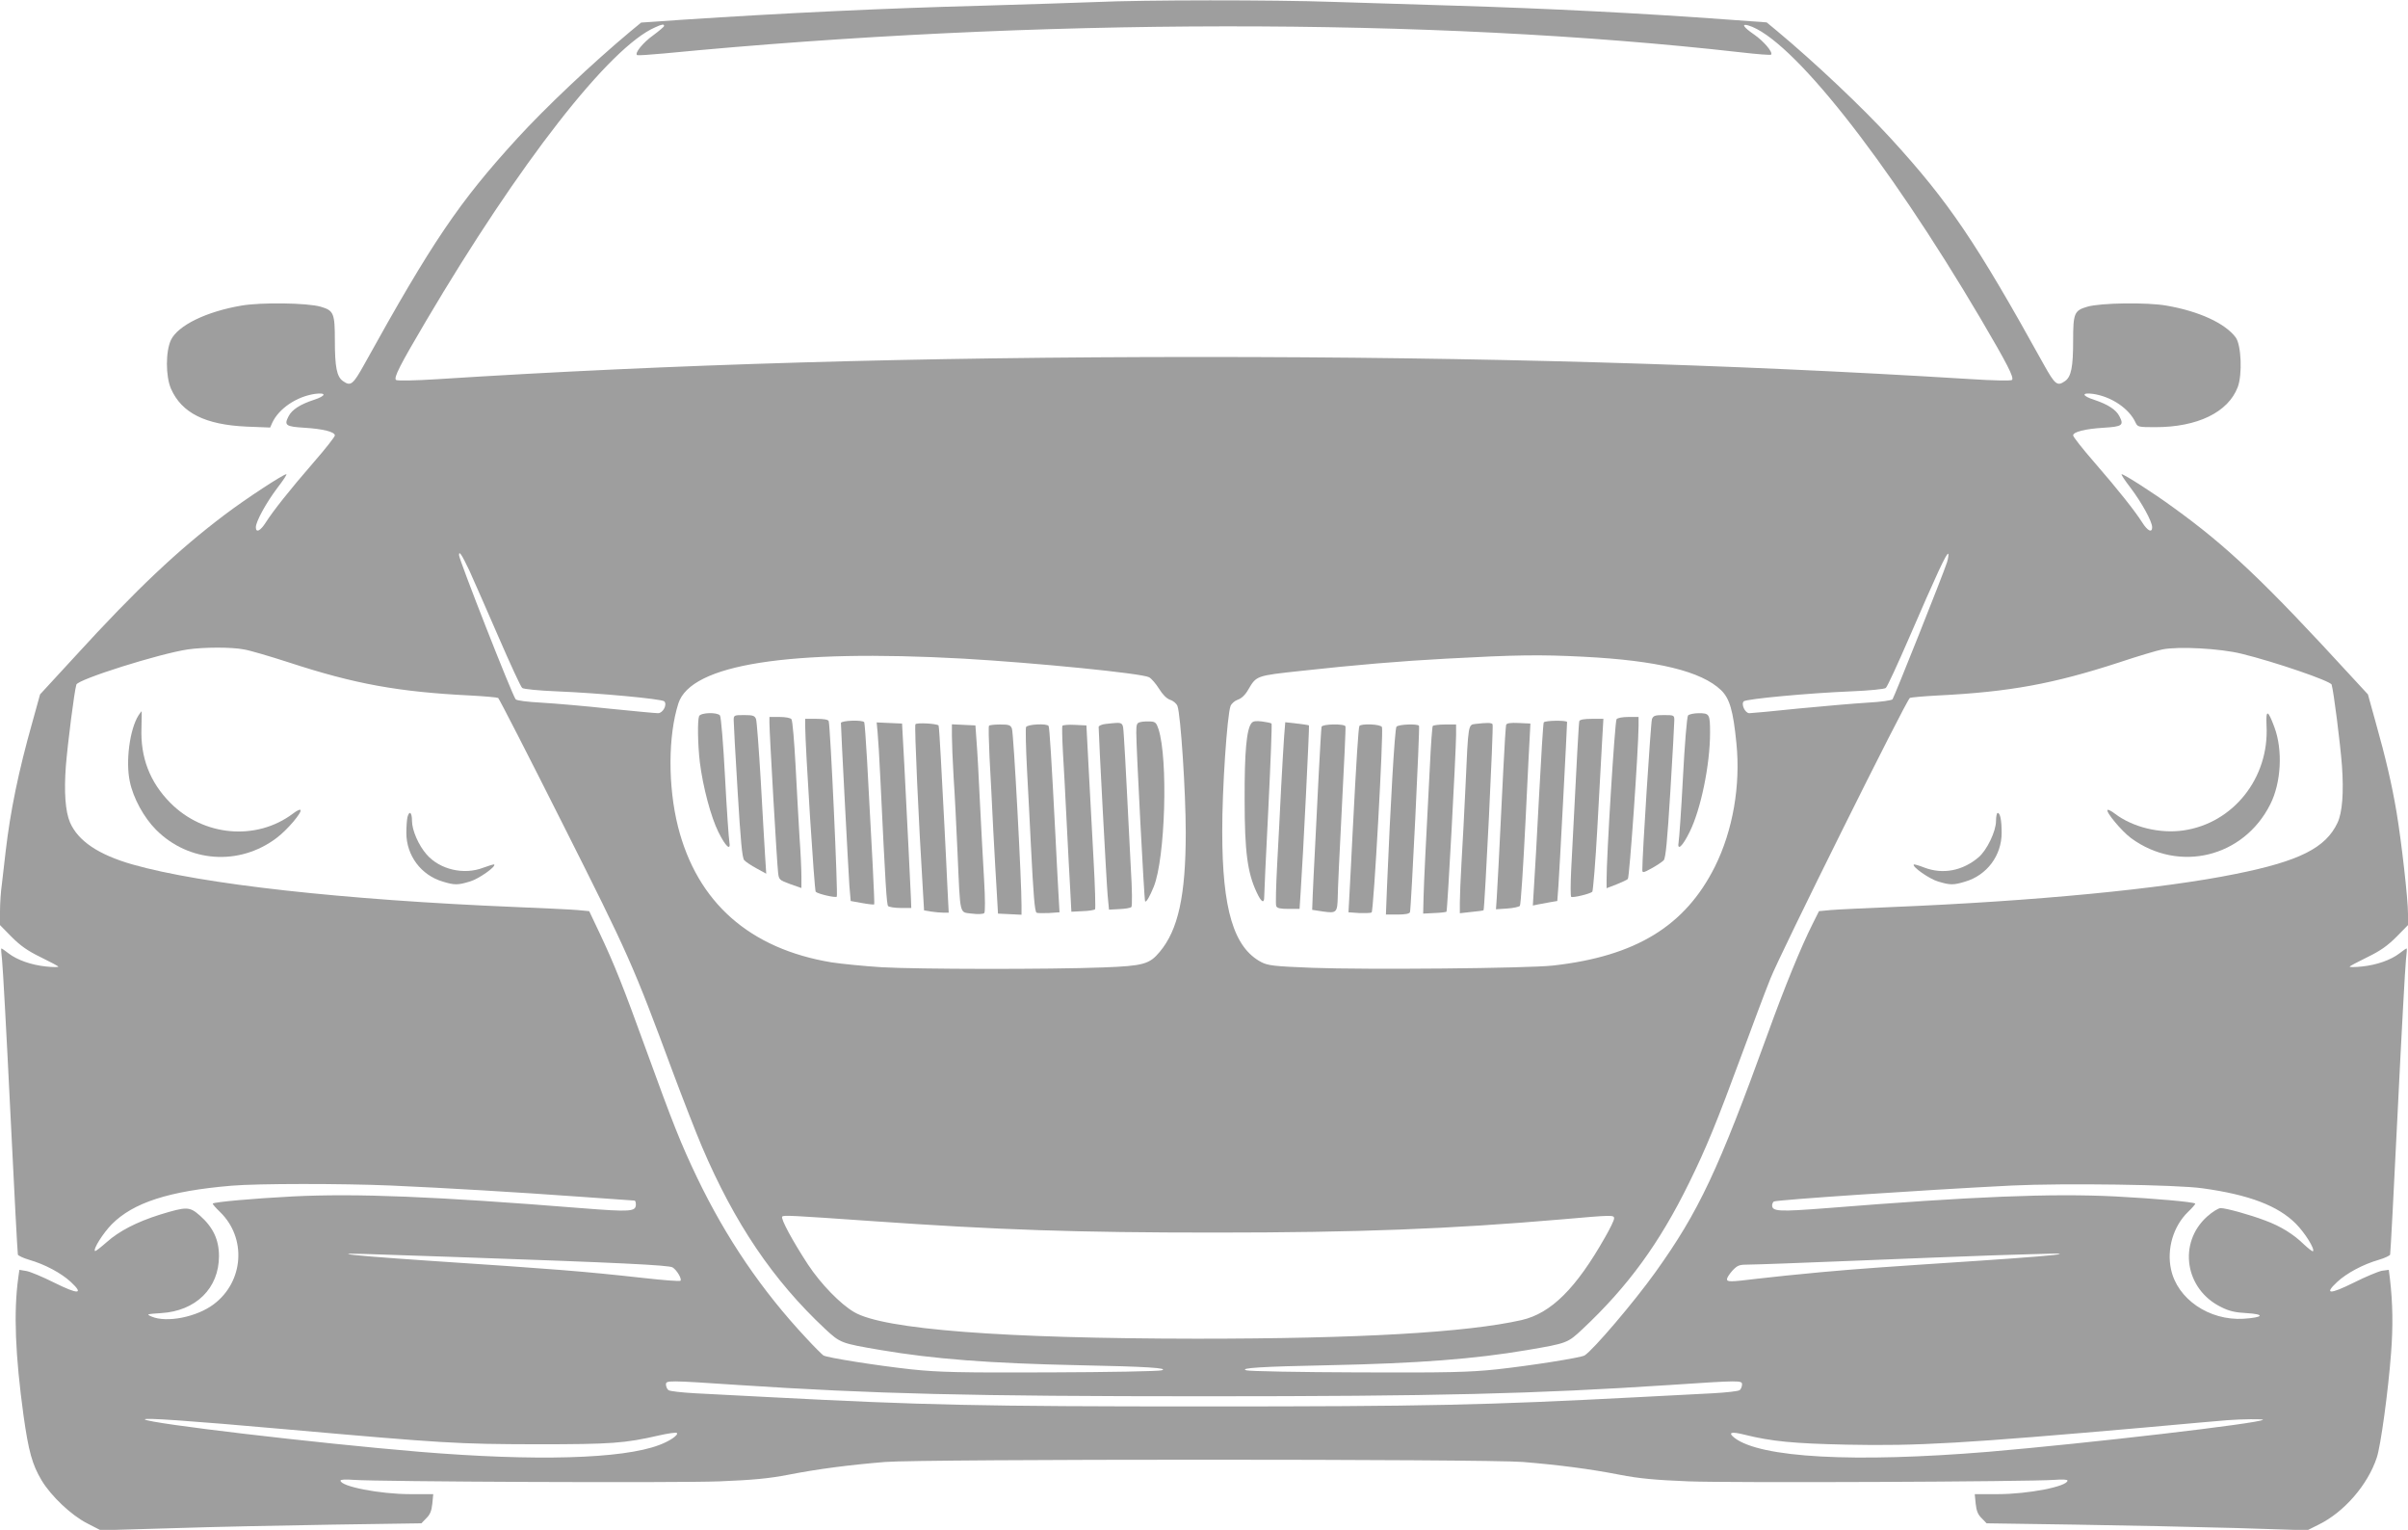 <?xml version="1.0" standalone="no"?>
<!DOCTYPE svg PUBLIC "-//W3C//DTD SVG 20010904//EN"
 "http://www.w3.org/TR/2001/REC-SVG-20010904/DTD/svg10.dtd">
<svg version="1.0" xmlns="http://www.w3.org/2000/svg"
 width="1280pt" height="813pt" viewBox="0 0 1280 813"
 preserveAspectRatio="xMidYMid meet">
<g transform="translate(0,813) scale(0.1,-0.1)"
fill="#9e9e9e" stroke="none">
<path d="M5820 8119 c-96 -4 -362 -12 -590 -19 -535 -14 -1073 -40 -1604 -75
l-218 -15 -57 -47 c-207 -173 -454 -407 -602 -569 -309 -338 -453 -551 -813
-1201 -60 -108 -72 -117 -113 -88 -33 23 -43 75 -43 216 0 144 -6 159 -75 179
-72 21 -319 24 -422 6 -187 -32 -336 -105 -374 -182 -29 -61 -29 -193 0 -260
57 -129 182 -191 401 -201 l126 -5 11 25 c35 76 130 140 228 154 63 8 58 -11
-7 -32 -73 -24 -116 -52 -134 -87 -25 -48 -15 -55 83 -61 100 -6 163 -22 163
-41 0 -7 -50 -71 -112 -142 -131 -151 -216 -259 -255 -320 -29 -46 -53 -57
-53 -26 0 31 56 132 115 210 30 39 52 72 47 72 -16 0 -216 -131 -327 -215
-248 -187 -469 -395 -796 -753 l-186 -202 -41 -148 c-74 -262 -117 -472 -142
-687 -6 -55 -15 -133 -20 -173 -6 -40 -10 -105 -10 -145 l0 -73 62 -63 c47
-47 85 -74 155 -108 51 -25 93 -47 93 -50 0 -3 -30 -3 -66 1 -77 8 -152 34
-199 70 -18 14 -35 26 -38 26 -2 0 0 -28 4 -62 4 -35 24 -398 44 -808 20 -410
38 -750 40 -757 2 -6 30 -19 61 -28 83 -24 169 -70 220 -117 72 -67 41 -68
-88 -4 -62 31 -129 59 -149 62 l-36 6 -6 -43 c-25 -181 -16 -410 28 -731 27
-191 46 -261 97 -346 51 -84 157 -184 241 -227 l72 -37 380 11 c209 7 593 15
852 19 l473 7 26 27 c20 19 28 39 32 77 l5 51 -123 0 c-161 0 -370 41 -370 72
0 6 29 7 67 4 131 -10 1721 -17 1948 -8 176 7 262 15 365 35 159 31 322 52
515 68 196 16 3194 16 3390 0 193 -16 356 -37 515 -68 103 -20 189 -28 365
-35 227 -9 1817 -2 1948 8 38 3 67 2 67 -4 0 -31 -209 -72 -370 -72 l-123 0 5
-51 c4 -38 12 -58 32 -77 l26 -27 473 -7 c259 -4 643 -12 852 -18 l380 -12 60
30 c135 66 261 211 309 356 21 62 61 355 76 556 11 142 9 266 -6 394 l-6 48
-37 -5 c-20 -4 -87 -32 -149 -63 -129 -64 -160 -63 -88 4 51 47 137 93 220
117 31 9 59 22 61 28 2 7 20 347 40 757 20 410 40 773 44 808 4 34 6 62 4 62
-3 0 -20 -12 -38 -26 -47 -36 -122 -62 -199 -70 -36 -4 -66 -4 -66 -1 0 3 42
25 93 50 70 34 108 61 155 108 l62 63 0 61 c0 78 -35 385 -61 540 -25 148 -57
285 -111 477 l-41 148 -85 92 c-467 509 -662 694 -952 903 -104 76 -259 175
-272 175 -5 0 17 -33 47 -72 59 -78 115 -179 115 -210 0 -31 -24 -20 -53 26
-39 61 -124 169 -255 320 -62 71 -112 135 -112 142 0 19 63 35 163 41 98 6
108 13 83 61 -18 35 -61 63 -133 87 -66 21 -71 40 -8 32 98 -14 193 -78 227
-153 11 -23 15 -24 105 -24 224 0 387 79 438 213 25 66 19 224 -11 264 -56 75
-194 139 -368 169 -102 18 -350 15 -421 -6 -69 -20 -75 -35 -75 -179 0 -141
-10 -193 -43 -216 -41 -29 -53 -20 -113 88 -360 650 -504 863 -812 1200 -152
166 -407 407 -609 575 l-52 43 -193 14 c-475 35 -970 60 -1468 75 -201 6 -491
15 -645 20 -316 11 -1002 11 -1265 -1z m-2290 -127 c0 -4 -26 -26 -57 -49 -55
-39 -102 -97 -86 -106 5 -2 69 2 143 9 1966 190 4077 192 5723 6 87 -10 160
-16 162 -12 9 14 -40 71 -90 106 -57 39 -71 60 -32 49 226 -67 731 -704 1235
-1558 143 -243 179 -314 167 -326 -6 -5 -93 -4 -230 5 -1281 79 -2595 117
-4085 117 -1502 0 -2822 -39 -4055 -118 -126 -8 -214 -9 -220 -4 -13 12 20 77
160 314 496 840 976 1455 1218 1560 37 17 47 18 47 7z m-1035 -2894 c23 -51
93 -210 155 -353 62 -143 118 -265 126 -271 8 -6 87 -14 186 -18 222 -9 556
-40 569 -53 17 -17 -7 -63 -33 -63 -13 0 -129 11 -258 24 -129 14 -292 28
-362 32 -74 4 -132 11 -137 18 -18 21 -301 742 -301 766 0 25 14 4 55 -82z
m7855 45 c-22 -68 -281 -717 -290 -729 -6 -6 -60 -14 -133 -18 -67 -4 -231
-18 -365 -31 -134 -14 -252 -25 -263 -25 -23 0 -45 48 -30 63 13 13 347 44
569 53 99 4 178 12 186 18 8 6 64 128 126 271 141 326 198 450 206 442 3 -3 0
-23 -6 -44z m-9054 -464 c32 -5 140 -37 239 -69 351 -115 583 -157 967 -176
75 -4 141 -10 146 -13 5 -3 160 -305 344 -671 352 -699 372 -744 583 -1313 53
-142 123 -322 156 -400 174 -408 378 -710 655 -969 81 -75 83 -76 294 -112
282 -48 579 -71 1060 -81 355 -7 476 -15 435 -27 -16 -5 -284 -10 -595 -11
-485 -2 -589 1 -735 16 -183 20 -448 62 -468 74 -7 5 -49 46 -92 93 -235 251
-426 532 -580 853 -86 180 -127 283 -270 677 -121 334 -169 455 -248 622 l-55
116 -63 6 c-35 3 -183 10 -329 16 -915 38 -1666 121 -2035 226 -182 52 -290
125 -333 224 -25 59 -32 163 -22 298 10 123 45 399 56 434 8 28 443 165 593
187 83 12 229 13 297 0z m10619 -23 c180 -44 473 -145 479 -164 11 -36 46
-313 55 -432 10 -141 2 -249 -24 -303 -63 -133 -202 -203 -540 -271 -392 -80
-1072 -145 -1825 -176 -146 -6 -293 -13 -328 -16 l-63 -6 -34 -68 c-62 -123
-151 -341 -239 -585 -263 -725 -365 -942 -596 -1265 -113 -158 -331 -414 -377
-443 -20 -12 -285 -54 -468 -74 -146 -15 -250 -18 -735 -16 -311 1 -578 6
-595 11 -41 12 80 20 435 27 481 10 778 33 1060 81 211 36 213 37 292 111 242
227 409 456 567 778 92 187 147 322 281 685 54 146 121 326 151 400 50 128
721 1478 741 1491 5 3 71 9 146 13 385 19 617 62 967 176 99 33 203 64 230 69
86 17 307 5 420 -23z m-6795 -26 c383 -22 950 -78 988 -99 13 -7 36 -34 53
-61 19 -31 40 -52 59 -59 17 -5 34 -20 39 -33 17 -46 44 -457 44 -673 0 -333
-40 -517 -139 -634 -54 -65 -88 -74 -299 -82 -291 -11 -985 -10 -1178 1 -95 6
-215 18 -267 26 -435 72 -714 318 -816 721 -54 215 -53 483 2 655 67 208 586
289 1514 238z m3298 10 c392 -20 626 -77 731 -178 45 -44 64 -108 81 -281 23
-225 -19 -465 -114 -656 -158 -316 -421 -477 -861 -526 -134 -15 -992 -23
-1280 -12 -204 8 -235 12 -270 30 -147 77 -208 281 -208 693 -1 222 26 620 44
668 5 13 22 28 39 34 19 6 40 26 55 53 44 75 42 74 282 100 281 31 529 52 773
65 369 20 494 22 728 10z m-6341 -2810 c293 -13 666 -35 1013 -60 151 -11 278
-20 283 -20 4 0 7 -9 7 -20 0 -39 -26 -41 -292 -20 -776 62 -1194 79 -1533 62
-210 -11 -414 -29 -424 -38 -2 -2 15 -22 39 -45 142 -138 126 -370 -34 -490
-90 -68 -251 -100 -331 -65 -28 12 -26 13 51 18 185 11 308 132 308 303 0 87
-31 153 -101 215 -56 49 -70 49 -214 5 -123 -39 -216 -87 -282 -146 -32 -28
-60 -50 -62 -47 -11 10 43 95 89 142 114 115 304 177 636 205 140 12 585 12
847 1z m9633 -15 c246 -34 399 -93 493 -187 49 -49 103 -136 92 -147 -3 -3
-24 14 -48 36 -55 54 -124 97 -206 127 -81 31 -208 66 -237 66 -12 0 -44 -20
-72 -45 -156 -140 -118 -387 75 -481 41 -21 75 -29 135 -32 100 -6 90 -23 -16
-30 -183 -11 -353 105 -386 264 -23 108 13 228 90 303 24 23 41 43 39 45 -10
9 -214 27 -424 38 -339 17 -757 0 -1533 -62 -257 -20 -292 -18 -292 15 0 7 4
16 9 20 16 9 789 61 1266 85 273 13 879 5 1015 -15z m-7075 -174 c673 -47
1083 -61 1823 -61 758 0 1248 19 1842 70 274 24 280 24 280 5 0 -9 -21 -53
-47 -98 -155 -274 -288 -406 -445 -442 -292 -66 -863 -99 -1728 -99 -1028 1
-1662 49 -1819 141 -73 42 -178 150 -246 253 -81 124 -147 245 -137 255 8 8
48 6 477 -24z m-2210 -191 c865 -30 1131 -43 1150 -55 23 -14 51 -62 42 -71
-3 -4 -93 3 -199 15 -326 36 -470 47 -1133 91 -252 17 -430 31 -434 36 -4 4
54 2 574 -16z m8524 16 c-4 -5 -180 -19 -434 -36 -500 -33 -631 -42 -830 -60
-121 -11 -275 -27 -342 -35 -148 -18 -163 -18 -163 -2 0 7 13 27 29 45 28 29
35 32 92 32 33 0 280 9 548 20 267 11 603 24 746 29 143 4 282 9 309 9 27 1
47 0 45 -2z m-7024 -696 c714 -47 1237 -60 2475 -60 1238 0 1761 13 2475 60
375 25 385 25 385 3 0 -11 -6 -25 -12 -30 -7 -6 -71 -13 -143 -17 -71 -4 -254
-13 -405 -21 -806 -42 -1113 -49 -2300 -49 -1187 0 -1494 7 -2300 49 -151 8
-333 17 -405 21 -71 4 -136 11 -142 17 -7 5 -13 19 -13 30 0 22 10 22 385 -3z
m-2410 -235 c847 -75 915 -79 1335 -80 400 0 470 5 653 47 49 11 91 17 95 13
10 -10 -37 -43 -94 -64 -195 -74 -656 -87 -1274 -36 -551 46 -1440 151 -1460
172 -9 10 228 -6 745 -52z m10514 50 c-20 -19 -930 -125 -1459 -170 -717 -59
-1212 -32 -1350 74 -37 29 -18 35 53 17 144 -36 263 -47 542 -53 380 -8 626 7
1585 91 217 20 415 37 440 39 74 6 194 7 189 2z"/>
<path d="M736 4328 c-46 -73 -69 -243 -46 -351 18 -88 75 -192 140 -257 174
-174 442 -192 639 -44 58 43 139 139 128 150 -3 4 -21 -5 -39 -19 -195 -147
-476 -122 -653 57 -109 110 -159 242 -153 398 1 49 2 88 1 88 -2 0 -9 -10 -17
-22z"/>
<path d="M2166 3788 c-3 -13 -6 -50 -6 -84 0 -120 78 -225 194 -259 62 -19 80
-19 145 1 45 13 139 79 128 90 -2 2 -28 -6 -58 -17 -103 -40 -231 -10 -301 70
-43 49 -78 129 -78 179 0 45 -14 57 -24 20z"/>
<path d="M12048 4274 c15 -278 -177 -519 -442 -557 -126 -18 -269 17 -364 89
-18 14 -36 23 -39 20 -11 -10 75 -113 125 -150 254 -186 598 -103 740 180 58
115 67 288 22 409 -35 95 -46 97 -42 9z"/>
<path d="M10610 3767 c0 -55 -49 -156 -93 -193 -85 -72 -190 -92 -289 -54 -28
11 -53 18 -55 16 -11 -11 83 -77 128 -90 65 -20 83 -20 145 -1 116 34 194 139
194 259 0 68 -8 106 -21 106 -5 0 -9 -20 -9 -43z"/>
<path d="M3716 4324 c-9 -24 -7 -150 4 -244 16 -130 59 -292 99 -372 38 -77
67 -103 58 -52 -3 16 -14 171 -23 344 -9 173 -21 321 -27 328 -14 18 -103 16
-111 -4z"/>
<path d="M3900 4303 c0 -16 9 -185 21 -378 16 -266 24 -354 35 -366 8 -9 38
-29 66 -44 l51 -28 -6 94 c-3 52 -14 231 -23 399 -10 168 -21 315 -25 328 -7
19 -16 22 -64 22 -53 0 -55 -1 -55 -27z"/>
<path d="M4090 4288 c0 -52 40 -748 46 -794 4 -39 7 -41 64 -62 l60 -21 0 62
c0 34 -4 127 -10 207 -5 80 -14 251 -21 380 -7 129 -16 241 -22 248 -5 7 -32
12 -63 12 l-54 0 0 -32z"/>
<path d="M4280 4273 c1 -121 49 -876 56 -882 13 -12 105 -33 112 -26 7 7 -34
907 -43 933 -3 8 -25 12 -65 12 l-60 0 0 -37z"/>
<path d="M4470 4288 c0 -32 40 -792 45 -865 l7 -81 61 -11 c33 -6 62 -9 64 -7
3 3 -12 300 -38 766 -6 107 -13 198 -15 202 -9 14 -124 9 -124 -4z"/>
<path d="M6063 4293 c-20 -4 -23 -11 -23 -56 0 -81 42 -891 47 -897 6 -6 24
24 46 78 61 151 77 678 25 838 -11 33 -17 39 -43 40 -16 1 -40 0 -52 -3z"/>
<path d="M4665 4238 c3 -29 10 -143 15 -253 27 -566 33 -661 41 -670 5 -5 35
-10 66 -10 l57 0 -2 55 c-3 69 -20 415 -35 705 l-12 220 -68 3 -67 3 5 -53z"/>
<path d="M4866 4281 c-6 -9 17 -518 40 -887 l6 -102 36 -6 c21 -3 50 -6 66 -6
l29 0 -7 138 c-3 75 -11 223 -16 327 -6 105 -14 266 -19 358 -5 92 -10 170
-12 172 -11 10 -117 16 -123 6z"/>
<path d="M5878 4283 c-21 -2 -38 -10 -38 -16 0 -43 42 -836 48 -897 l7 -74 55
3 c30 1 59 6 64 11 5 5 4 95 -3 207 -6 109 -15 295 -21 413 -6 118 -13 248
-16 288 -6 80 2 75 -96 65z"/>
<path d="M5060 4218 c0 -35 4 -133 9 -218 6 -85 15 -267 21 -405 15 -339 9
-311 76 -320 32 -4 60 -3 66 3 5 5 5 74 -1 178 -6 93 -15 277 -22 409 -6 132
-14 278 -18 325 l-6 85 -62 3 -63 3 0 -63z"/>
<path d="M5257 4273 c-3 -5 -1 -80 3 -168 5 -88 14 -263 20 -390 7 -126 15
-277 19 -335 l6 -105 63 -3 62 -3 0 48 c1 118 -42 920 -51 941 -7 19 -16 22
-63 22 -30 0 -57 -3 -59 -7z"/>
<path d="M5454 4266 c-3 -8 -1 -108 5 -223 6 -114 16 -298 21 -408 13 -258 20
-349 30 -355 4 -3 34 -3 65 -2 l57 4 -6 106 c-3 59 -11 197 -16 307 -20 389
-31 569 -36 577 -9 15 -114 9 -120 -6z"/>
<path d="M5647 4273 c-2 -4 -1 -66 3 -138 5 -71 13 -240 20 -375 7 -135 15
-297 19 -360 l6 -115 60 3 c33 1 62 6 66 10 3 4 0 122 -8 262 -7 140 -19 359
-26 485 l-12 230 -62 3 c-34 2 -63 -1 -66 -5z"/>
<path d="M8973 4328 c-6 -7 -18 -155 -27 -328 -9 -173 -20 -328 -23 -344 -9
-51 20 -25 58 52 60 120 109 358 109 528 0 99 -3 104 -60 104 -26 0 -52 -6
-57 -12z"/>
<path d="M8781 4308 c-6 -18 -52 -731 -51 -801 0 -16 5 -16 50 9 27 15 56 34
64 43 10 12 19 104 35 366 12 193 21 362 21 378 0 26 -2 27 -55 27 -48 0 -57
-3 -64 -22z"/>
<path d="M8593 4308 c-9 -11 -54 -738 -53 -855 l0 -43 52 20 c28 11 56 24 61
29 9 9 56 683 57 814 l0 47 -54 0 c-31 0 -58 -5 -63 -12z"/>
<path d="M8395 4298 c-3 -11 -12 -175 -43 -786 -4 -79 -4 -146 0 -148 9 -6
100 16 112 27 4 4 17 157 27 341 10 183 21 388 25 456 l7 122 -62 0 c-40 0
-63 -4 -66 -12z"/>
<path d="M6653 4288 c-27 -32 -38 -155 -37 -408 0 -276 15 -388 64 -492 24
-52 40 -62 40 -25 0 12 9 223 22 469 12 246 20 450 17 453 -3 3 -26 8 -50 11
-32 4 -48 2 -56 -8z"/>
<path d="M8206 4291 c-3 -4 -14 -181 -25 -392 -11 -211 -23 -428 -27 -482 l-6
-99 29 6 c15 3 45 8 65 12 l36 6 6 81 c5 66 46 843 46 870 0 10 -118 9 -124
-2z"/>
<path d="M6826 4218 c-3 -40 -10 -163 -16 -273 -5 -110 -15 -293 -21 -407 -6
-115 -9 -215 -5 -223 4 -11 21 -15 65 -15 l59 0 6 93 c12 172 47 880 44 882
-2 2 -31 6 -65 10 l-61 7 -6 -74z"/>
<path d="M7843 4283 c-39 -5 -38 4 -53 -333 -6 -135 -16 -315 -21 -400 -5 -85
-9 -182 -9 -214 l0 -59 62 7 c34 3 63 7 64 9 6 6 54 979 48 988 -5 9 -30 9
-91 2z"/>
<path d="M8006 4278 c-2 -7 -9 -114 -15 -238 -24 -488 -31 -627 -35 -684 l-4
-58 59 4 c33 2 63 9 68 14 5 5 18 207 30 449 12 242 22 458 24 480 l2 40 -63
3 c-44 2 -63 -1 -66 -10z"/>
<path d="M7025 4268 c-2 -7 -8 -119 -15 -248 -6 -129 -15 -309 -20 -400 -5
-91 -10 -201 -12 -245 l-3 -80 59 -9 c71 -10 75 -5 77 79 0 33 10 248 22 477
12 230 21 422 19 428 -5 15 -122 13 -127 -2z"/>
<path d="M7226 4272 c-5 -9 -16 -177 -36 -567 -5 -110 -13 -250 -16 -312 l-6
-111 57 -4 c31 -1 61 0 66 3 11 6 64 962 55 985 -6 16 -111 20 -120 6z"/>
<path d="M7423 4268 c-9 -12 -32 -413 -50 -845 l-6 -153 62 0 c40 0 63 4 66
13 6 19 53 981 48 990 -7 12 -110 8 -120 -5z"/>
<path d="M7616 4272 c-3 -5 -10 -98 -15 -208 -22 -419 -32 -622 -34 -704 l-2
-85 59 3 c33 1 62 5 65 7 5 5 50 839 51 938 l0 57 -59 0 c-33 0 -62 -4 -65 -8z"/>
</g>
</svg>
